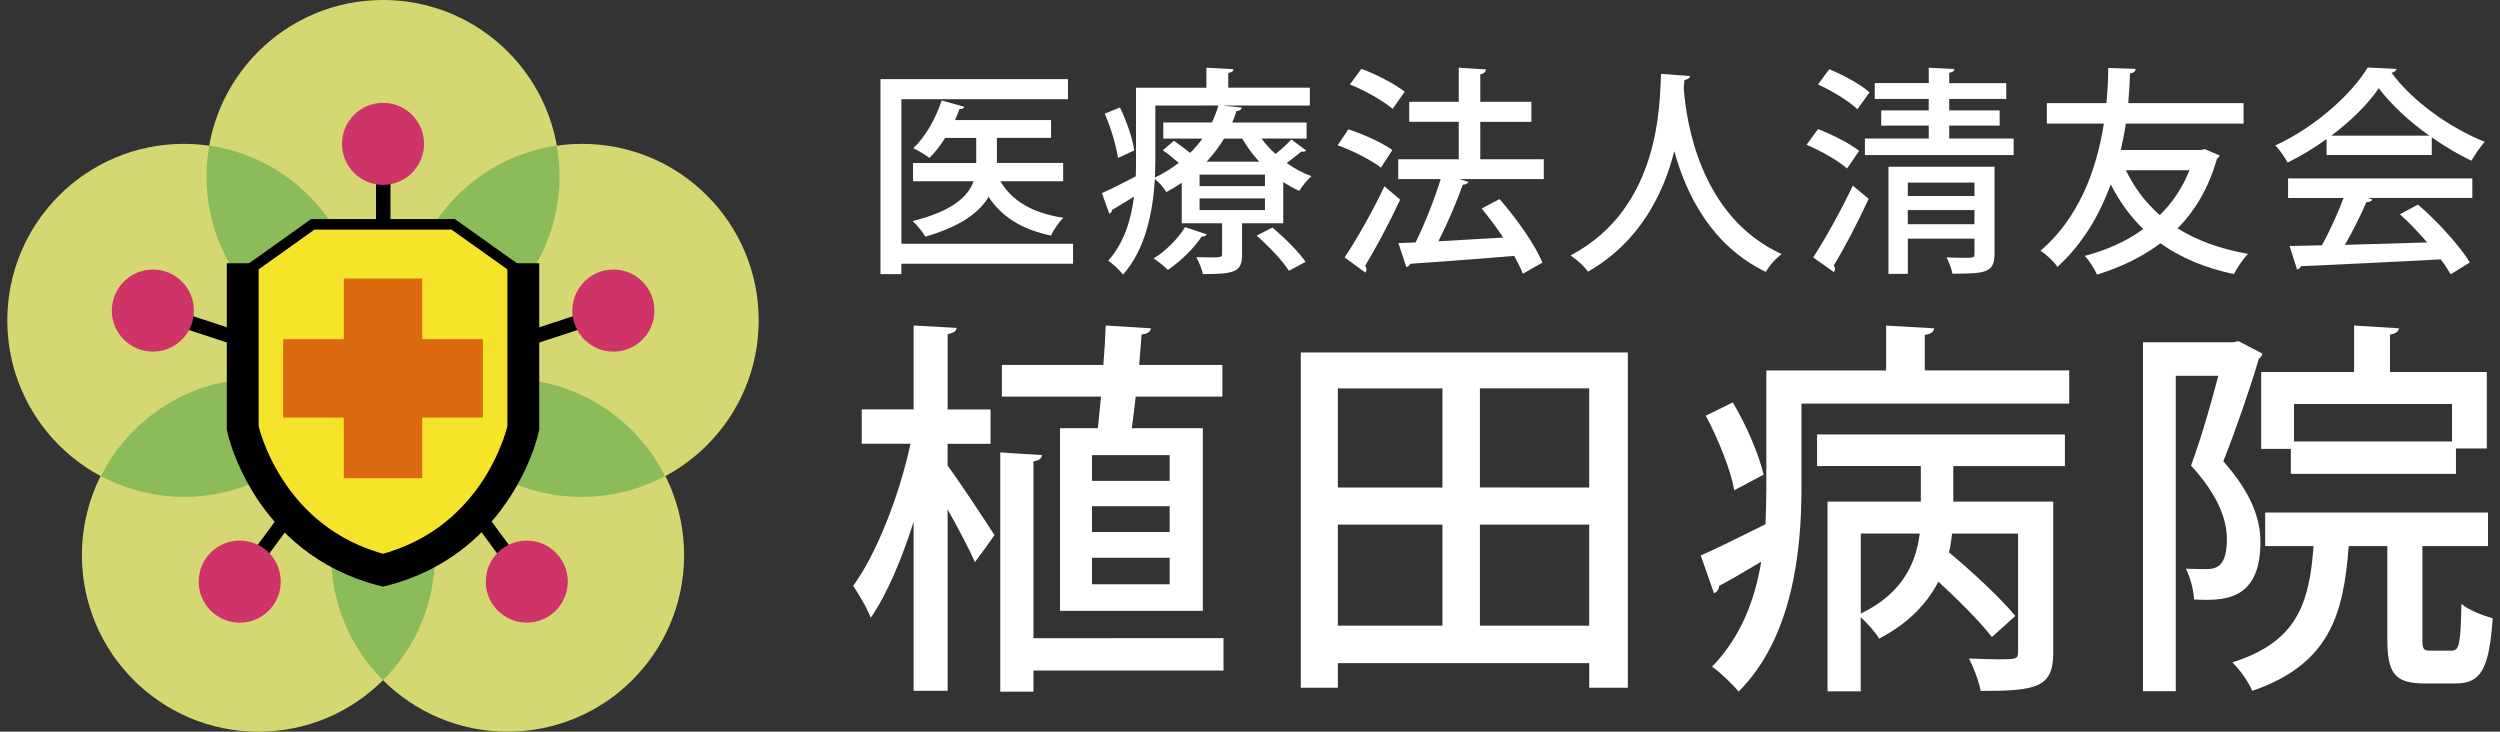 <?xml version="1.0" encoding="utf-8"?>
<!-- Generator: Adobe Illustrator 15.0.0, SVG Export Plug-In . SVG Version: 6.00 Build 0)  -->
<!DOCTYPE svg PUBLIC "-//W3C//DTD SVG 1.1//EN" "http://www.w3.org/Graphics/SVG/1.1/DTD/svg11.dtd">
<svg version="1.1" id="レイヤー_1" xmlns="http://www.w3.org/2000/svg" xmlns:xlink="http://www.w3.org/1999/xlink" x="0px"
	 y="0px" width="174.332px" height="51.023px" viewBox="0 0 174.332 51.023" enable-background="new 0 0 174.332 51.023"
	 xml:space="preserve">
<rect x="0" y="0" width="174.332" height="51.023" fill="#333333" stroke="none"/>
<g>
	<g>
		<g>
			<circle fill="#D5D872" cx="26.709" cy="12.308" r="12.309"/>
			<circle fill="#D5D872" cx="12.819" cy="22.341" r="12.309"/>
			<circle fill="#D5D872" cx="40.597" cy="22.341" r="12.309"/>
			<circle fill="#D5D872" cx="18.021" cy="38.715" r="12.309"/>
			<circle fill="#D5D872" cx="35.397" cy="38.715" r="12.307"/>
		</g>
		
			<line fill="none" stroke="#000000" stroke-width="1.009" stroke-miterlimit="10" x1="26.725" y1="26.929" x2="26.725" y2="10.024"/>
		
			<line fill="none" stroke="#000000" stroke-width="1.009" stroke-miterlimit="10" x1="36.735" y1="40.556" x2="26.725" y2="26.929"/>
		
			<line fill="none" stroke="#000000" stroke-width="1.009" stroke-miterlimit="10" x1="16.718" y1="40.556" x2="26.725" y2="26.929"/>
		
			<line fill="none" stroke="#000000" stroke-width="1.009" stroke-miterlimit="10" x1="26.725" y1="26.929" x2="10.66" y2="21.658"/>
		
			<line fill="none" stroke="#000000" stroke-width="1.009" stroke-miterlimit="10" x1="26.709" y1="26.929" x2="42.774" y2="21.658"/>
		<circle fill="#CF3468" cx="26.709" cy="10.032" r="2.861"/>
		<circle fill="#CF3468" cx="10.66" cy="21.658" r="2.862"/>
		<circle fill="#CF3468" cx="42.774" cy="21.658" r="2.862"/>
		<circle fill="#CF3468" cx="16.716" cy="40.557" r="2.862"/>
		<circle fill="#CF3468" cx="36.733" cy="40.557" r="2.86"/>
		<path fill="#8CBC5A" d="M7.04,33.197c1.729,0.928,3.707,1.453,5.807,1.453c4.812,0,8.979-2.768,11.002-6.793
			c-1.729-0.928-3.705-1.453-5.803-1.453C13.232,26.404,9.066,29.168,7.04,33.197z"/>
		<path fill="#8CBC5A" d="M14.59,10.152c-0.122,0.698-0.191,1.415-0.191,2.147c0,6.195,4.58,11.321,10.54,12.183
			c0.121-0.698,0.188-1.415,0.188-2.148C25.128,16.136,20.551,11.011,14.59,10.152z"/>
		<path fill="#8CBC5A" d="M28.287,22.331c0,0.732,0.07,1.451,0.19,2.148c5.962-0.857,10.539-5.984,10.539-12.182
			c0-0.73-0.063-1.448-0.188-2.146C32.868,11.011,28.287,16.136,28.287,22.331z"/>
		<path fill="#8CBC5A" d="M29.568,27.857c2.025,4.025,6.189,6.795,11.002,6.795c2.101,0,4.076-0.527,5.804-1.453
			c-2.022-4.027-6.188-6.795-11.003-6.795C33.273,26.404,31.3,26.929,29.568,27.857z"/>
		<path fill="#8CBC5A" d="M23.089,38.715c0,3.406,1.384,6.488,3.62,8.723c2.233-2.232,3.62-5.314,3.62-8.723
			c0-3.406-1.386-6.49-3.62-8.721C24.472,32.224,23.089,35.308,23.089,38.715z"/>
		<g>
			<g>
				<path fill="#F5E42A" d="M16.925,18.986l4.892-3.487h4.896h4.891l4.893,3.487v11.127c0,0-1.65,7.826-9.782,9.906
					c-8.134-2.08-9.784-9.906-9.784-9.906V18.986H16.925z"/>
			</g>
			<g>
				<path fill="none" stroke="#000000" stroke-width="2.22" stroke-miterlimit="10" d="M36.492,18.359v11.497
					c0,0-1.651,7.828-9.783,9.908c-8.133-2.08-9.783-9.908-9.783-9.908V18.359"/>
				<polyline fill="none" stroke="#000000" stroke-width="0.734" stroke-miterlimit="10" points="36.492,19.125 31.601,15.642 
					26.709,15.642 21.814,15.642 16.925,19.125 				"/>
			</g>
			<g>
				<rect x="23.973" y="19.423" fill="#DA690F" width="5.471" height="13.926"/>
				<rect x="19.747" y="23.651" fill="#DA690F" width="13.925" height="5.47"/>
			</g>
		</g>
	</g>
	<g enable-background="new    ">
		<path fill="#FFFFFF" d="M66.079,30.947v1.521c0.76,1.012,2.803,4.113,3.267,4.848c-0.354,0.518-0.735,1.035-1.361,1.879
			c-0.381-0.871-1.173-2.371-1.905-3.676v12.652H63.71V36.39c-0.843,2.641-1.878,5.09-2.993,6.691
			c-0.244-0.68-0.845-1.66-1.224-2.229c1.659-2.262,3.238-6.369,3.999-9.908h-3.399v-2.396h3.618v-5.849l2.994,0.165
			c-0.026,0.218-0.188,0.354-0.625,0.435v5.253h2.993v2.396L66.079,30.947L66.079,30.947z M85.319,44.5v2.258H72.066v1.473h-2.315
			V31.547l2.913,0.189c-0.026,0.217-0.161,0.354-0.597,0.436v12.33L85.319,44.5L85.319,44.5z M73.916,29.859h2.642
			c0.082-0.684,0.137-1.414,0.217-2.205h-6.912v-2.205h7.076c0.082-0.954,0.135-1.877,0.162-2.748l3.156,0.19
			c-0.025,0.242-0.216,0.38-0.65,0.436L79.44,25.45h5.799v2.204h-6.041c-0.082,0.762-0.189,1.521-0.273,2.205h4.953v12.738h-9.961
			L73.916,29.859L73.916,29.859z M81.563,33.533v-1.797h-5.414v1.797H81.563z M81.563,37.099v-1.799h-5.414v1.799H81.563z
			 M81.563,40.744v-1.852h-5.414v1.852H81.563z"/>
		<path fill="#FFFFFF" d="M90.705,24.579h22.808v23.377h-2.691v-1.715H93.294v1.715h-2.586V24.579H90.705z M100.586,27.082h-7.295
			v6.914h7.295V27.082z M93.291,36.582v7.047h7.295v-7.047H93.291z M110.819,33.996V27.08h-7.621v6.914L110.819,33.996
			L110.819,33.996z M103.198,43.629h7.621v-7.047h-7.621V43.629z"/>
		<path fill="#FFFFFF" d="M134.224,25.829h10.067v2.315h-18.67v5.904c0,4.326-0.601,10.398-4.385,14.18
			c-0.38-0.486-1.358-1.414-1.851-1.738c2.041-2.098,2.996-4.709,3.43-7.322c-1.116,0.652-2.149,1.281-2.938,1.688
			c0,0.244-0.164,0.438-0.354,0.516l-0.926-2.639c1.197-0.518,2.807-1.332,4.518-2.18c0.027-0.867,0.057-1.736,0.057-2.527v-8.194
			h8.354v-3.128l3.348,0.19c-0.025,0.241-0.188,0.379-0.652,0.463v2.477h0.002V25.829L134.224,25.829z M120.83,28.062
			c0.955,1.58,1.851,3.703,2.149,5.037l-2.041,1.088c-0.241-1.389-1.116-3.566-1.987-5.199L120.83,28.062z M126.709,32.498v-2.203
			h17.283v2.203h-7.785v2.48h6.97v10.559c0,2.424-1.197,2.645-5.062,2.645c-0.108-0.654-0.49-1.637-0.815-2.264
			c0.762,0.029,1.522,0.059,2.067,0.059c1.226,0,1.358-0.027,1.358-0.49v-8.277h-4.6c-0.053,0.438-0.107,0.869-0.217,1.307
			c1.635,1.359,3.646,3.238,4.627,4.436l-1.635,1.471c-0.791-1.031-2.314-2.559-3.729-3.863c-0.765,1.471-2.041,2.887-4.138,3.973
			c-0.244-0.436-0.817-1.062-1.28-1.498v5.172h-2.314V34.976h6.506v-2.48L126.709,32.498L126.709,32.498z M129.759,37.207v5.58
			c2.991-1.441,3.864-3.619,4.108-5.58H129.759z"/>
		<path fill="#FFFFFF" d="M156.101,23.789l1.662,0.869c-0.027,0.137-0.138,0.302-0.246,0.354c-0.627,2.12-1.604,4.952-2.479,7.155
			c1.908,2.152,2.588,3.947,2.588,5.639c0,4.188-2.695,4.082-4.627,4c-0.025-0.631-0.271-1.58-0.57-2.15
			c0.545,0.027,1.09,0.027,1.471,0.027c0.791,0,1.388-0.355,1.388-2.098c0-1.389-0.651-3.102-2.502-5.119
			c0.707-1.9,1.412-4.381,1.903-6.26h-2.967v21.992h-2.285v-24.33h6.289L156.101,23.789z M168.918,44.529
			c0,0.764,0.082,0.842,0.572,0.842h1.472c0.518,0,0.627-0.404,0.68-3.264c0.49,0.436,1.498,0.814,2.18,1.008
			c-0.244,3.592-0.846,4.545-2.584,4.545h-2.152c-2.121,0-2.611-0.734-2.611-3.104V38.08h-2.694
			c-0.354,4.816-1.361,8.246-6.724,10.096c-0.242-0.6-0.896-1.521-1.389-1.986c4.438-1.414,5.363-3.975,5.662-8.111h-3.373v-2.34
			h15.539v2.34h-4.574v6.451H168.918L168.918,44.529z M157.679,25.942h6.479v-3.24l3.129,0.19c-0.024,0.215-0.219,0.38-0.627,0.436
			v2.614h6.752v5.332h-2.151v1.77h-11.515v-1.742h-2.067V25.94h0.002L157.679,25.942L157.679,25.942z M170.987,30.785v-2.611
			h-11.021v2.611H170.987z"/>
	</g>
	<g enable-background="new    ">
		<path fill="#FFFFFF" d="M74.826,16.997v1.396H62.855v0.722h-1.457V5.52h13.073v1.396H62.857v10.081L74.826,16.997L74.826,16.997z
			 M74.136,12.64h-4.375c0.8,1.381,2.271,2.226,4.391,2.547c-0.309,0.292-0.691,0.843-0.859,1.243
			c-2.042-0.432-3.438-1.306-4.357-2.702c-0.629,1.074-1.935,2.057-4.407,2.776c-0.184-0.319-0.581-0.812-0.889-1.089
			c2.839-0.705,3.882-1.749,4.25-2.775h-4.221v-1.273h4.406v-1.75h-2.163c-0.338,0.537-0.707,1.012-1.104,1.396
			c-0.278-0.231-0.785-0.521-1.123-0.677c0.831-0.768,1.563-2.058,1.98-3.33l1.581,0.443c-0.062,0.124-0.183,0.17-0.338,0.154
			c-0.092,0.261-0.2,0.508-0.307,0.768h6.691v1.243h-3.775v1.75h4.621L74.136,12.64L74.136,12.64z"/>
		<path fill="#FFFFFF" d="M87.964,9.661c0.291,0.385,0.614,0.753,0.981,1.074c0.414-0.32,0.844-0.722,1.104-1.012l1.027,0.768
			c-0.047,0.075-0.188,0.106-0.322,0.075c-0.26,0.215-0.66,0.521-1.027,0.799c0.535,0.384,1.121,0.706,1.722,0.919
			c-0.276,0.245-0.662,0.705-0.847,1.029c-0.385-0.168-0.752-0.384-1.118-0.616v2.872h-2.873v2.195c0,1.181-0.476,1.35-2.731,1.35
			c-0.076-0.368-0.275-0.858-0.459-1.182c1.797,0.046,1.797,0.018,1.797-0.216v-2.146h-2.812v-2.825
			c-0.336,0.231-0.688,0.446-1.074,0.646c-0.17-0.292-0.522-0.692-0.799-0.907c-0.138,2.241-0.629,4.882-2.224,6.662
			c-0.217-0.291-0.752-0.797-1.03-0.966c1.123-1.261,1.598-2.887,1.799-4.468c-0.571,0.354-1.123,0.678-1.521,0.92
			c-0.015,0.123-0.092,0.231-0.201,0.276l-0.518-1.443c0.629-0.273,1.475-0.702,2.362-1.166c0.017-0.415,0.017-0.798,0.017-1.182
			V6.116h4.909V4.719l1.89,0.107C86,4.964,85.911,5.041,85.649,5.088v1.027h5.689V7.36h-5.968v0.015l1.213,0.124
			c-0.016,0.153-0.139,0.23-0.354,0.244c-0.092,0.261-0.184,0.538-0.305,0.8h5.188v1.12L87.964,9.661L87.964,9.661z M77.957,11.014
			c-0.106-0.813-0.489-2.104-0.92-3.088l1.06-0.43c0.477,0.967,0.893,2.209,0.998,2.994L77.957,11.014z M84.142,16.337
			c-0.027,0.105-0.152,0.168-0.338,0.151c-0.552,0.83-1.488,1.749-2.363,2.333c-0.23-0.231-0.689-0.615-0.998-0.798
			c0.83-0.507,1.689-1.351,2.195-2.182L84.142,16.337z M80.565,7.36v3.76c0,0.401-0.016,0.812-0.029,1.26
			c0.629-0.308,1.184-0.646,1.658-1.027c-0.338-0.292-0.754-0.629-1.105-0.875l0.77-0.661c0.351,0.246,0.781,0.555,1.134,0.844
			c0.321-0.32,0.614-0.659,0.858-0.998h-2.732V8.538h3.393c0.185-0.398,0.338-0.784,0.445-1.182L80.565,7.36L80.565,7.36z
			 M88.209,12.978v-0.801H83.65v0.801H88.209z M88.209,14.65v-0.813H83.65v0.813H88.209z M87.812,11.275
			c-0.461-0.492-0.861-1.045-1.185-1.612h-1.271c-0.324,0.553-0.738,1.089-1.215,1.612H87.812z M89.882,18.883
			c-0.431-0.673-1.412-1.731-2.257-2.451l1.104-0.568c0.828,0.705,1.843,1.704,2.316,2.395L89.882,18.883z"/>
		<path fill="#FFFFFF" d="M94.026,9.019c1.045,0.337,2.377,0.948,3.068,1.44l-0.797,1.229c-0.646-0.506-1.966-1.184-3.021-1.556
			L94.026,9.019z M93.765,17.949c0.799-1.198,1.936-3.176,2.776-4.958c1,0.845,1.046,0.891,1.093,0.937
			c-0.754,1.611-1.705,3.407-2.439,4.604c0.061,0.076,0.092,0.169,0.092,0.261c0,0.078-0.031,0.153-0.078,0.216L93.765,17.949z
			 M94.931,4.797c1.043,0.386,2.35,1.061,3.022,1.599l-0.842,1.196c-0.632-0.552-1.938-1.291-2.979-1.701L94.931,4.797z
			 M107.653,11.105v1.381h-5.895l0.646,0.2c-0.062,0.123-0.201,0.185-0.402,0.197c-0.411,1.183-1.073,2.701-1.7,3.943l4.524-0.261
			c-0.476-0.705-0.998-1.412-1.506-2.023l1.246-0.662c1.182,1.353,2.487,3.179,2.991,4.437l-1.362,0.768
			c-0.142-0.367-0.354-0.783-0.603-1.242c-2.686,0.229-5.463,0.431-7.262,0.553c-0.027,0.123-0.137,0.199-0.26,0.229l-0.555-1.672
			l1.197-0.046c0.631-1.273,1.321-3.009,1.752-4.421h-2.963v-1.38h4.221V8.495h-3.453V7.1h3.453V4.719l1.901,0.123
			c-0.016,0.153-0.153,0.309-0.399,0.34V7.1h3.562v1.396h-3.562v2.608L107.653,11.105L107.653,11.105z"/>
		<path fill="#FFFFFF" d="M117.843,5.303c-0.015,0.153-0.152,0.23-0.384,0.276l-0.047,0.569c0.172,2.316,1.121,8.963,6.83,11.572
			c-0.461,0.337-0.873,0.828-1.104,1.241c-3.791-1.827-5.555-5.399-6.385-8.424c-0.736,2.916-2.363,6.308-6.018,8.409
			c-0.26-0.367-0.721-0.797-1.211-1.135c6.289-3.313,6.199-10.604,6.307-12.661L117.843,5.303z"/>
		<path fill="#FFFFFF" d="M126.774,9.004c0.967,0.364,2.24,1.012,2.869,1.517l-0.842,1.229c-0.601-0.536-1.826-1.229-2.824-1.657
			L126.774,9.004z M126.437,17.949c0.785-1.198,1.918-3.208,2.764-5.003l1.104,0.918c-0.748,1.642-1.701,3.454-2.438,4.651
			c0.061,0.076,0.09,0.169,0.09,0.242c0,0.076-0.029,0.154-0.074,0.219L126.437,17.949z M127.56,4.826
			c0.979,0.4,2.207,1.076,2.809,1.613l-0.846,1.178c-0.568-0.551-1.777-1.288-2.746-1.729L127.56,4.826z M135.921,9.661h4.497v1.152
			h-10.373V9.661h4.451V8.757h-3.313v-1.06h3.313V6.9h-3.765V5.793h3.765V4.722l1.795,0.092c-0.019,0.141-0.106,0.214-0.366,0.264
			v0.718h3.977V6.9h-3.977v0.799h3.516v1.06h-3.516v0.904L135.921,9.661L135.921,9.661z M139.082,11.626v6.093
			c0,1.319-0.676,1.365-2.932,1.365c-0.062-0.338-0.244-0.812-0.412-1.134c0.43,0.015,0.858,0.028,1.18,0.028
			c0.693,0,0.769,0,0.769-0.275v-1.059h-4.648v2.453h-1.352v-7.472H139.082z M137.685,12.732h-4.648v0.937h4.648V12.732z
			 M133.035,15.632h4.649V14.65h-4.649V15.632z"/>
		<path fill="#FFFFFF" d="M153.741,10.398l1.043,0.445c-0.031,0.105-0.104,0.172-0.186,0.218c-0.568,2.01-1.504,3.604-2.748,4.862
			c1.35,0.845,2.977,1.442,4.91,1.78c-0.336,0.337-0.767,0.98-0.982,1.41c-2.039-0.43-3.729-1.151-5.125-2.149
			c-1.291,0.969-2.777,1.676-4.42,2.184c-0.186-0.401-0.551-0.999-0.859-1.306c1.488-0.385,2.887-0.996,4.082-1.871
			c-0.904-0.873-1.654-1.92-2.271-3.114c-0.78,2.146-1.963,4.157-3.711,5.753c-0.246-0.367-0.799-0.889-1.184-1.12
			c2.623-2.256,3.896-5.524,4.418-8.869h-3.975V7.192h4.154c0.08-0.829,0.125-1.657,0.125-2.452l1.918,0.062
			c-0.017,0.184-0.15,0.29-0.398,0.321c-0.018,0.672-0.062,1.365-0.123,2.069h8.041v1.428h-8.207
			c-0.092,0.614-0.215,1.225-0.352,1.841h5.584L153.741,10.398z M148.244,11.871c0.584,1.212,1.367,2.257,2.365,3.13
			c0.872-0.856,1.579-1.898,2.069-3.13H148.244z"/>
		<path fill="#FFFFFF" d="M162.239,10.815v-1.12c-0.842,0.612-1.779,1.181-2.715,1.639c-0.184-0.336-0.551-0.888-0.859-1.194
			c2.688-1.228,5.266-3.499,6.445-5.435l2.01,0.105c-0.027,0.122-0.168,0.23-0.352,0.264c1.457,1.993,4.127,3.88,6.506,4.818
			c-0.354,0.364-0.676,0.889-0.938,1.316c-0.903-0.43-1.854-0.999-2.762-1.628v1.229h-7.336L162.239,10.815L162.239,10.815z
			 M159.554,13.803V12.44h12.848v1.362h-7.307l0.336,0.108c-0.062,0.123-0.195,0.187-0.414,0.187
			c-0.383,0.874-0.935,2.01-1.502,2.978c1.778-0.048,3.772-0.108,5.738-0.169c-0.599-0.692-1.259-1.397-1.902-1.965l1.26-0.676
			c1.41,1.214,2.898,2.867,3.621,4.034l-1.34,0.829c-0.185-0.307-0.412-0.675-0.688-1.043c-3.592,0.198-7.365,0.367-9.76,0.479
			c-0.029,0.138-0.141,0.196-0.264,0.229l-0.521-1.641c0.646-0.019,1.412-0.019,2.256-0.046c0.537-0.981,1.121-2.256,1.507-3.301
			h-3.867L159.554,13.803L159.554,13.803z M169.407,9.461c-1.412-0.998-2.686-2.18-3.529-3.312c-0.734,1.088-1.92,2.271-3.312,3.312
			H169.407z"/>
	</g>
</g>
</svg>
